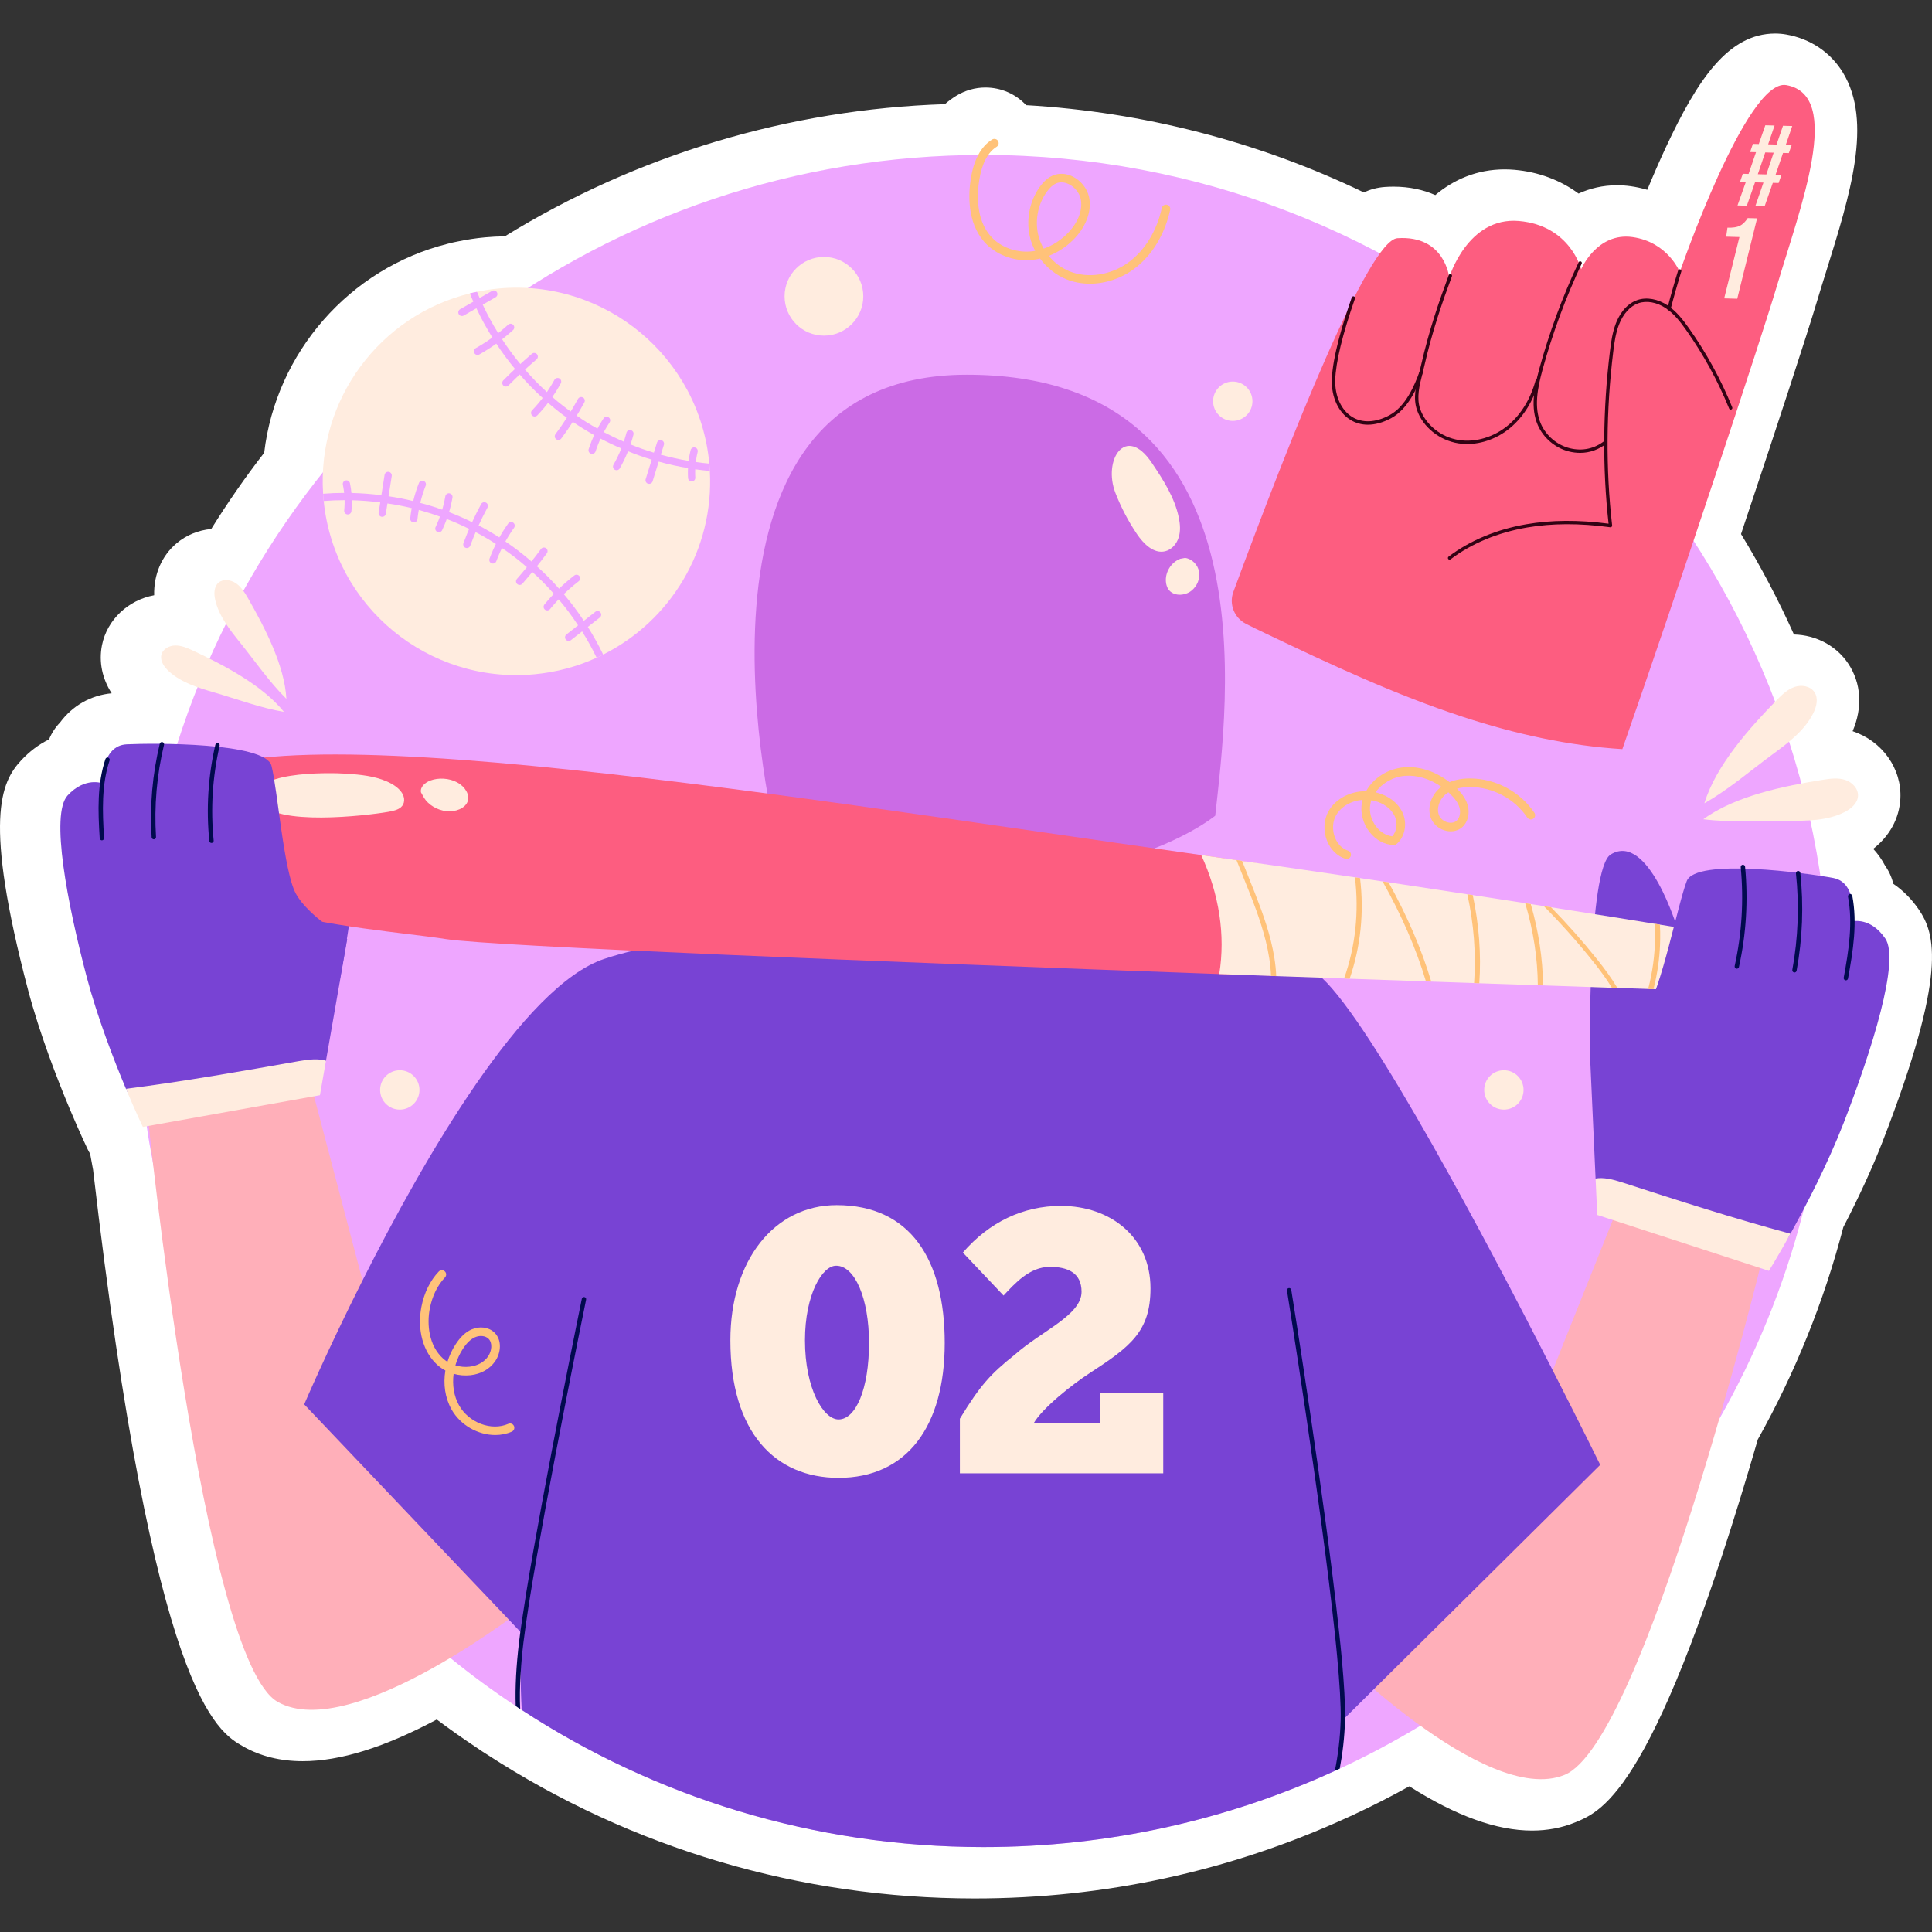 <?xml version="1.0" encoding="UTF-8"?>
<!-- Generator: Adobe Illustrator 25.2.1, SVG Export Plug-In . SVG Version: 6.00 Build 0)  -->
<svg xmlns="http://www.w3.org/2000/svg" xmlns:xlink="http://www.w3.org/1999/xlink" version="1.1" id="Capa_1" x="0px" y="0px" viewBox="0 0 512 512" style="enable-background:new 0 0 512 512;" xml:space="preserve" width="512" height="512">
<rect x="0" y="0" width="512" height="512" fill="#333333" stroke="none"/>
<g>
	<path style="fill:#FFFFFF;" d="M258.273,503.113c-46.142,0-90.847-13.219-129.328-38.234c-0.377-0.218-0.745-0.453-1.106-0.704   c-0.392-0.249-0.853-0.555-1.347-0.915c-3.608-2.388-7.2-4.92-10.741-7.571c-13.948,7.423-25.631,11.046-35.538,11.046   c-5.888,0-11.174-1.303-15.71-3.874c-7.089-4.019-23.681-13.432-39.832-152.83c-0.281-1.454-0.541-2.869-0.782-4.258   c-0.239-0.39-0.459-0.794-0.66-1.213c-0.084-0.175-2.096-4.359-4.773-10.748c-3.315-7.906-7.921-19.782-11.012-31.429   c-11.898-45.156-7.211-55.077-1.881-60.831c2.21-2.39,4.725-4.276,7.429-5.604c0.689-1.69,1.682-3.193,2.903-4.459   c3.315-4.482,8.133-7.236,13.7-7.763c-2.515-3.896-3.446-8.335-2.573-12.737c1.343-6.758,6.945-11.973,13.833-13.246   c-0.128-5.443,1.95-10.392,5.906-13.741c2.571-2.179,5.8-3.507,9.217-3.817c4.299-6.921,8.993-13.675,14.037-20.194   c3.116-26.504,22.578-48.905,48.712-55.411c0.88-0.237,1.762-0.433,2.673-0.604c2.331-0.493,4.74-0.856,7.162-1.078   c1.726-0.159,3.479-0.248,5.219-0.268c35.143-21.633,75.252-33.674,116.627-35.029c0.922-0.803,1.903-1.531,2.947-2.181   c2.378-1.468,5.059-2.229,7.796-2.229c4.16,0,8.025,1.71,10.784,4.677c31.026,1.794,61.592,9.684,89.498,23.118   c1.664-0.772,3.526-1.301,5.602-1.443c0.784-0.053,1.542-0.079,2.276-0.079c4.179,0,7.872,0.821,11.065,2.229   c4.84-4.073,10.976-6.808,18.38-6.808c0.836,0,1.691,0.036,2.566,0.111c6.405,0.552,12.233,2.761,17.015,6.3   c2.972-1.357,6.376-2.204,10.216-2.204c1.168,0,2.358,0.082,3.539,0.244c1.52,0.213,3.009,0.537,4.456,0.966   c1.478-3.585,3.134-7.419,4.898-11.203c8.454-18.134,16.623-30.212,29.002-30.212c0.969,0,1.941,0.084,2.892,0.249   c6.416,1.116,11.759,4.694,15.041,10.072c7.971,13.065,1.943,32.364-4.441,52.797c-0.833,2.667-1.647,5.27-2.385,7.746   c-2.438,8.21-10.733,33.612-20.162,61.776c5.237,8.575,9.924,17.477,14.024,26.619c5.897,0.139,11.255,3.006,14.4,7.73   c3.446,5.181,3.838,11.629,1.148,17.9c7.881,2.618,13.082,9.96,12.656,17.887c-0.281,5.239-2.85,9.907-7.196,13.294   c1.212,1.294,2.265,2.777,3.129,4.424c1.019,1.439,1.775,3.076,2.198,4.841c2.54,1.723,4.822,4.002,6.719,6.769   c4.423,6.433,7.701,17.041-9.591,61.621c-2.684,6.887-6.172,14.479-10.378,22.608c-5.077,19.535-12.694,38.448-22.651,56.232   c-26.923,92.687-40.885,98.416-48.406,101.503c-3.506,1.438-7.346,2.169-11.417,2.169c-0.002,0-0.002,0-0.002,0   c-9.409-0.001-20.109-3.851-32.537-11.733c-4.928,2.732-9.906,5.268-14.87,7.574c-0.268,0.131-0.539,0.256-0.807,0.372   c-0.319,0.152-0.629,0.293-0.951,0.43C325.84,495.931,292.672,503.113,258.273,503.113z"/>
	<g>
		<path style="fill:#EEA6FF;" d="M484.869,265.268c0,19.448-2.474,38.328-7.126,56.324c-4.992,19.289-12.504,37.557-22.126,54.486    c0,0-0.023,0-0.023,0.023c-18.994,33.381-46.339,61.407-79.176,81.241c-6.899,4.153-14.024,7.965-21.377,11.369    c-0.159,0.091-0.34,0.159-0.499,0.227c-0.272,0.136-0.522,0.25-0.794,0.363c-28.366,12.98-59.887,20.197-93.109,20.197    c-45.159,0-87.186-13.343-122.36-36.331c-0.159-0.068-0.295-0.159-0.431-0.272c-0.408-0.25-0.794-0.499-1.18-0.794    c-5.991-3.949-11.778-8.215-17.337-12.731c-40.076-32.587-68.669-78.699-78.835-131.415c0-0.023,0-0.023,0-0.045    c-0.613-3.132-1.157-6.263-1.611-9.44c-0.522-3.472-0.953-6.967-1.316-10.484c-0.749-7.466-1.135-15.045-1.135-22.716    c0-14.66,1.407-29.002,4.107-42.89c0.204-1.112,0.431-2.201,0.681-3.313c-0.023-0.023,0-0.023,0-0.023    c1.543-7.421,3.449-14.705,5.719-21.831c28.82-90.545,113.578-156.15,213.7-156.15c114.009,0,208.162,85.099,222.368,195.227    C484.233,245.775,484.869,255.442,484.869,265.268z"/>
		<g>
			<g>
				<path style="fill:#7843D4;" d="M89.639,261.757c0,0,10.745-53.102,1.321-54.447c-11.6-1.656-20.032,17.293-20.032,17.293      l-0.404,27.555L89.639,261.757z"/>
			</g>
			<g>
				<g>
					<path style="fill:#FFAFB9;" d="M97.22,343.711l-14.831-56.356l-43.305,7.712c0,0,14.637,144.691,34.499,155.947       s67.195-26.307,67.195-26.307L97.22,343.711z"/>
				</g>
			</g>
			<g>
				<path style="fill:#FFAFB9;" d="M406.492,375.645l21.729-54.358l38.679,12.801c0,0-31.139,127.604-52.258,136.272      c-21.12,8.668-63.353-34.549-63.353-34.549L406.492,375.645z"/>
			</g>
			<g>
				<circle style="fill:#FFAFB9;" cx="256.796" cy="177.61" r="49.83"/>
			</g>
			<g>
				<path style="fill:#FFAFB9;" d="M232.474,205.492v45.085h53.983v-46.864C286.456,203.712,232.474,204.305,232.474,205.492z"/>
			</g>
			<g>
				<g>
					<path style="fill:#CB6BE5;" d="M205.779,222.102c0,0-31.045-122.796,50.424-122.796s69.011,87.599,65.847,116.864       C322.049,216.17,283.293,248.203,205.779,222.102z"/>
				</g>
				<g>
					<g>
						<path style="fill:#FFECDF;" d="M295.614,130.67c1.483,3.8,3.385,7.437,5.662,10.822c1.749,2.6,4.464,5.337,7.509,4.596        c1.734-0.422,3.042-1.96,3.575-3.663c0.532-1.703,0.391-3.547,0.028-5.293c-1.104-5.312-4.141-9.992-7.168-14.495        C298.294,112.337,292.199,121.914,295.614,130.67z"/>
					</g>
					<g>
						<path style="fill:#FFECDF;" d="M312.775,148.085c-2.406,0.922-4.036,3.552-3.792,6.117c0.066,0.696,0.262,1.391,0.656,1.969        c1.296,1.899,4.339,1.803,6.126,0.356c1.456-1.18,2.309-3.13,2.002-4.979c-0.307-1.849-1.856-3.474-3.717-3.698        L312.775,148.085z"/>
					</g>
				</g>
			</g>
			<g>
				<path style="fill:#FFFFFF;" d="M222.982,249.39c0,0,19.576-4.746,37.373-4.746c17.796,0,33.22,5.932,33.22,5.932      S224.169,248.203,222.982,249.39z"/>
			</g>
			<g>
				<g>
					<path style="fill:#7843D4;" d="M424.074,388.196l-59.955,59.433l-7.67,7.602l-0.59,0.59c0,0,0,5.673-1.316,13.117       c-0.272,0.136-0.522,0.25-0.794,0.363c-28.366,12.98-59.887,20.197-93.109,20.197c-45.159,0-87.186-13.343-122.36-36.331       c-0.204-3.381-0.295-6.717-0.295-9.667c-0.068-6.241,0.159-10.802,0.159-10.802l-0.25-0.25l-3.086-3.268l-54.191-57.005       c0,0,6.082-14.228,15.454-32.837c16.316-32.383,42.572-78.041,64.039-85.212c2.451-0.817,5.038-1.543,7.761-2.201       c0.023,0,0.023,0,0.023,0c20.083-4.879,46.203-5.537,64.584-5.242c1.384,0.023,2.723,0.045,3.994,0.068       c0.023,0,0.023,0,0.045,0c11.097,0.272,18.495,0.862,18.495,0.862s14.092,0.318,31.452,1.293       c0.84,0.045,1.679,0.091,2.519,0.159c11.415,0.681,23.964,1.634,34.72,2.95c4.629,0.567,8.918,1.203,12.663,1.929       c0.477,0.091,0.93,0.182,1.384,0.272h0.023c4.198,0.862,7.557,1.815,9.781,2.882c0.794,0.386,1.702,1.067,2.723,1.997       c0,0,0,0,0.023,0.023c13.366,12.368,43.888,70.099,61.18,104.024C419.036,377.939,424.074,388.196,424.074,388.196z"/>
				</g>
				<g>
					<g>
						<g>
							<path style="fill:#010A4E;" d="M140.14,425.208c-0.567,3.767-1.067,7.148-1.407,9.94c-0.363,2.973-0.613,5.764-0.749,8.351         c-0.227,3.427-0.272,6.536-0.136,9.395c-0.408-0.25-0.794-0.499-1.18-0.794c-0.159-4.902,0.113-10.53,0.908-17.11         c0.091-0.794,0.204-1.634,0.318-2.542c0.272-1.884,0.567-3.994,0.93-6.241c0.182-1.271,0.386-2.61,0.613-3.994         c4.72-29.047,14.637-77.451,14.75-78.018c0.068-0.318,0.363-0.522,0.703-0.454c0.295,0.068,0.499,0.363,0.431,0.681         c-0.113,0.567-10.371,50.651-14.977,79.493c-0.045,0.431-0.113,0.862-0.182,1.293H140.14z"/>
						</g>
						<g>
							<path style="fill:#010A4E;" d="M356.449,455.231c0.023,0.204,0,0.408,0,0.613c-0.136,4.652-0.658,8.964-1.407,12.867         c-0.159,0.091-0.34,0.159-0.499,0.227c-0.272,0.136-0.522,0.25-0.794,0.363c0.817-4.062,1.407-8.578,1.543-13.48         c0.091-3.812-0.272-9.781-0.953-17.02c-0.159-1.815-0.363-3.722-0.567-5.696c-3.654-34.72-12.595-90.363-12.708-91.09         c-0.068-0.318,0.159-0.613,0.477-0.658c0.318-0.045,0.613,0.159,0.658,0.477c0.136,0.703,8.896,55.28,12.617,90.136         c0.318,2.814,0.59,5.514,0.817,8.033C356.2,446.358,356.517,451.623,356.449,455.231z"/>
						</g>
					</g>
					<g>
						<path style="fill:#FFECDF;" d="M221.721,319.368c-16.566,0-28.162,14.682-28.162,35.832c0,24.554,11.982,36.445,28.661,36.445        c18.064,0,28.139-13.57,28.139-35.741C250.36,333.847,241.282,319.368,221.721,319.368z M222.22,376.169        c-3.994,0-8.896-8.079-8.896-20.968c0-12.163,4.607-19.856,8.306-19.766c4.879,0,8.669,8.601,8.669,20.469        C230.299,368.09,226.804,376.169,222.22,376.169z"/>
						<path style="fill:#FFECDF;" d="M291.502,369.18v7.988h-17.564c2.292-3.994,10.189-10.28,14.977-13.366        c10.575-6.899,15.976-10.893,15.976-22.375c0-13.48-10.484-21.853-23.76-21.853c-9.985,0-18.971,4.289-25.961,12.368        l10.779,11.392c2.995-3.2,6.899-7.602,12.277-7.602c4.607,0,8.396,1.498,8.396,6.604c0,6.195-10.598,10.371-17.678,16.657        c-6.399,5.106-9.077,7.988-14.569,16.974v14.478h53.896V369.18H291.502z"/>
					</g>
				</g>
			</g>
			<g>
				<path style="fill:#7843D4;" d="M421.315,280.633c0,0-0.539-50.451,5.537-54.181c9.986-6.13,17.698,19.675,17.698,19.675      l-3.065,27.387L421.315,280.633z"/>
			</g>
			<g>
				<g>
					<g>
						<path style="fill:#FD5D80;" d="M472.478,236.358c1.663,1.599,2.508,3.544,3.218,5.459c3.2,8.713,5.304,19.021,1.566,27.197        c-2.008,4.395-8.037,7.932-14.181,3.468l-13.68-9.96c0,0-0.465-5.282-2.61-5.36c-13.193-0.437-65.271,3.088-123.681,0.969        c-88.361-3.219-192.715-7.332-204.893-9.254c-21.527-3.381-83.477-5.952-72.558-37.855        c8.759-25.593,154.813-1.06,272.671,15.575c63.701,8.995,116.434,23.318,127.631,25.17c1.455,0.241,2.211-5.365,2.211-5.365        c4.136-3.982,8.023-9.268,14.169-11.678C465.743,233.39,469.6,233.577,472.478,236.358z"/>
					</g>
				</g>
				<g>
					<g>
						<g>
							<path style="fill:#FFECDF;" d="M445.977,246.037c0.928,5.518,0.975,11.029,0.15,16.365c-1.893-0.064-4.575-0.157-7.936-0.275         c-0.456,0.004-0.935-0.019-1.414-0.042c-2.43-0.079-5.145-0.158-8.162-0.283c-0.483-0.002-0.962-0.025-1.445-0.027         c-5.307-0.194-11.436-0.403-18.243-0.636c-0.452-0.017-0.908-0.013-1.387-0.035c-4.855-0.177-10.054-0.347-15.506-0.531         c-0.452-0.017-0.93-0.039-1.382-0.056c-3.672-0.124-7.457-0.252-11.355-0.385c-0.479-0.022-0.93-0.039-1.409-0.061         c-6.467-0.221-13.247-0.449-20.221-0.698c-0.479-0.023-0.957-0.045-1.463-0.074c-5.849-0.189-11.861-0.413-17.99-0.622         c-0.452-0.017-0.904-0.033-1.382-0.056c-4.517-0.165-9.092-0.322-13.721-0.491c1.677-10.287-0.011-21.179-4.78-31.534         c3.144,0.45,6.26,0.894,9.35,1.332c0.497,0.069,0.994,0.138,1.486,0.227c10.371,1.476,20.376,2.933,29.906,4.348         c0.443,0.057,0.908,0.14,1.351,0.197c2.01,0.302,4.02,0.604,5.976,0.894c0.524,0.075,1.048,0.15,1.572,0.225         c7.322,1.11,14.314,2.168,20.891,3.175c0.47,0.063,0.962,0.152,1.432,0.215c4.869,0.752,9.517,1.475,13.894,2.138         c0.492,0.089,0.989,0.158,1.482,0.247c1.183,0.18,2.34,0.355,3.465,0.543c0.659,0.105,1.292,0.204,1.897,0.298         c11.685,1.833,21.053,3.339,27.481,4.376c0.465,0.083,0.93,0.166,1.373,0.223         C442.517,245.474,444.577,245.808,445.977,246.037z"/>
						</g>
					</g>
					<g>
						<g>
							<path style="fill:#FFC279;" d="M329.166,228.156c0.547,1.371,1.094,2.742,1.641,4.112c1.153,2.86,2.337,5.833,3.413,8.782         c1.822,5.083,3.739,11.267,3.994,17.628c-0.452-0.017-0.904-0.033-1.382-0.056c-0.246-6.275-2.122-12.386-3.926-17.423         c-1.053-2.923-2.269-5.881-3.418-8.762c-0.606-1.49-1.207-2.999-1.808-4.509         C328.177,227.998,328.674,228.067,329.166,228.156z"/>
						</g>
					</g>
					<g>
						<g>
							<path style="fill:#FFC279;" d="M357.667,259.374c-0.479-0.023-0.957-0.045-1.463-0.074         c3.015-8.507,3.978-17.641,2.869-26.796c0.443,0.057,0.908,0.14,1.351,0.197         C361.541,241.815,360.591,250.889,357.667,259.374z"/>
						</g>
					</g>
					<g>
						<g>
							<path style="fill:#FFC279;" d="M367.971,233.819c4.894,8.775,8.795,17.793,11.327,26.315         c-0.479-0.022-0.93-0.039-1.409-0.061c-2.55-8.568-6.496-17.638-11.489-26.478         C366.923,233.669,367.447,233.744,367.971,233.819z"/>
						</g>
					</g>
					<g>
						<g>
							<path style="fill:#FFC279;" d="M390.293,237.209c1.664,7.82,2.268,15.676,1.741,23.365c-0.452-0.017-0.93-0.039-1.382-0.056         c0.535-7.729-0.054-15.646-1.791-23.524C389.331,237.057,389.823,237.146,390.293,237.209z"/>
						</g>
					</g>
					<g>
						<g>
							<path style="fill:#FFC279;" d="M404.187,239.346c0.492,0.089,0.989,0.158,1.482,0.247c2.066,7.169,3.18,14.399,3.258,21.547         c-0.452-0.017-0.908-0.013-1.387-0.035C407.475,253.897,406.353,246.58,404.187,239.346z"/>
						</g>
					</g>
					<g>
						<g>
							<path style="fill:#FFC279;" d="M409.133,240.136c0.659,0.105,1.292,0.204,1.897,0.298c4.355,4.445,8.444,9.062,12.222,13.801         c1.911,2.395,3.791,4.932,5.363,7.569c-0.483-0.002-0.962-0.025-1.445-0.027c-1.496-2.472-3.299-4.843-5.074-7.081         C418.093,249.695,413.773,244.835,409.133,240.136z"/>
						</g>
					</g>
					<g>
						<g>
							<path style="fill:#FFC279;" d="M439.884,245.033c0.1,1.334,0.105,2.583,0.087,3.679c-0.035,3.969-0.513,7.882-1.374,11.73         c-0.126,0.564-0.253,1.128-0.406,1.686c-0.456,0.004-0.935-0.019-1.414-0.042c1.155-4.396,1.772-8.933,1.829-13.51         c0.022-1.116-0.005-2.392-0.096-3.766C438.976,244.893,439.441,244.976,439.884,245.033z"/>
						</g>
					</g>
				</g>
				<g>
					<g>
						<g>
							<path style="fill:#FFECDF;" d="M102.836,215.157c1.251-0.219,2.548-0.494,3.383-1.199c1.13-0.954,1.126-2.545,0.297-3.84         c-0.829-1.293-2.356-2.31-3.999-3.028c-3.286-1.437-7.019-1.8-10.616-2.053c-4.74-0.332-27.532-0.693-22.715,7.586         C72.873,218.963,97.012,216.175,102.836,215.157z"/>
						</g>
					</g>
					<g>
						<g>
							<path style="fill:#FFECDF;" d="M112.38,211.433c1.103,1.808,3.454,3.28,5.95,3.541c2.496,0.261,4.97-0.809,5.601-2.582         c0.624-1.754-0.648-3.917-2.789-5.059c-2.141-1.143-4.951-1.277-7.05-0.495c-1.538,0.573-2.779,1.755-2.531,3.14         L112.38,211.433z"/>
						</g>
					</g>
				</g>
			</g>
			<g>
				<g>
					<path style="fill:#7843D4;" d="M488.552,297.69c-4.205,10.786-9.875,21.716-14.057,29.261       c-3.322,5.997-7.782,4.714-7.782,4.714l-35.902-11.621l-7.966-7.722l-1.534-33.977c0,0,11.083-4.933,15.033-10.713       c3.95-5.756,8.295-27.979,10.665-34.146c2.393-6.191,32.04-2.08,38.778-0.822c6.715,1.233,5.135,11.511,5.135,11.511       s4.74-1.233,8.69,4.522C503.585,254.475,496.057,278.344,488.552,297.69z"/>
				</g>
				<g>
					<path style="fill:#FFECDF;" d="M474.496,326.951c-3.322,5.997-5.716,9.842-5.716,9.842l-45.493-14.824l-0.442-9.649       c2.091-0.363,4.484,0.193,7.156,1.064C444.779,318.173,459.509,322.912,474.496,326.951z"/>
				</g>
				<g>
					<path style="fill:#010A4E;" d="M460.277,256.72c-0.042,0-0.086-0.005-0.131-0.015c-0.312-0.075-0.507-0.399-0.434-0.724       c1.893-8.583,2.431-17.382,1.598-26.154c-0.031-0.333,0.202-0.628,0.521-0.662c0.361-0.009,0.603,0.212,0.636,0.542       c0.844,8.903,0.299,17.833-1.624,26.544C460.782,256.53,460.543,256.72,460.277,256.72z"/>
				</g>
				<g>
					<path style="fill:#010A4E;" d="M475.557,257.719c-0.036,0-0.071-0.003-0.109-0.01c-0.315-0.062-0.523-0.379-0.461-0.707       c1.54-8.422,1.866-17.011,0.964-25.525c-0.033-0.331,0.195-0.63,0.514-0.666c0.337-0.031,0.607,0.204,0.643,0.535       c0.911,8.633,0.583,17.342-0.982,25.883C476.076,257.518,475.832,257.719,475.557,257.719z"/>
				</g>
				<g>
					<path style="fill:#010A4E;" d="M489.177,259.798c-0.035,0-0.073-0.003-0.108-0.01c-0.317-0.063-0.523-0.379-0.461-0.708       c1.348-7.316,2.449-14.461,1.137-21.423c-0.062-0.328,0.144-0.646,0.459-0.709c0.323-0.077,0.62,0.15,0.68,0.476       c1.352,7.175,0.235,14.446-1.137,21.885C489.694,259.597,489.452,259.798,489.177,259.798z"/>
				</g>
			</g>
			<g>
				<g>
					<path style="fill:#7843D4;" d="M22.97,258.89c2.869,10.809,7.172,21.941,10.409,29.658c2.571,6.134,9.983,6.568,9.983,6.568       l36.404-6.191l6.621-7.826l5.627-32.192c0,0-10.399-6.096-13.619-12.102c-3.223-5.983-4.848-27.712-6.454-33.888       c-1.626-6.202-31.535-6.012-38.371-5.661c-6.811,0.331-6.485,10.326-6.485,10.326s-4.553-1.772-9.167,3.217       C13.278,215.809,17.862,239.506,22.97,258.89z"/>
				</g>
				<g>
					<path style="fill:#FFECDF;" d="M33.379,288.548c2.571,6.134,4.481,10.1,4.481,10.1l46.923-8.408l1.604-9.141       c-2.031-0.609-4.472-0.379-7.228,0.114C63.921,283.919,48.734,286.584,33.379,288.548z"/>
				</g>
				<g>
					<path style="fill:#010A4E;" d="M56.045,223.4c-0.295,0-0.547-0.224-0.578-0.523c-0.853-8.548-0.315-17.129,1.598-25.505       c0.073-0.311,0.392-0.502,0.696-0.436c0.315,0.071,0.51,0.383,0.439,0.696c-1.888,8.253-2.418,16.708-1.576,25.131       c0.031,0.319-0.202,0.604-0.521,0.636C56.083,223.399,56.063,223.4,56.045,223.4z"/>
				</g>
				<g>
					<path style="fill:#010A4E;" d="M40.765,222.431c-0.306,0-0.561-0.237-0.581-0.544c-0.519-8.331,0.206-16.674,2.156-24.795       c0.075-0.312,0.392-0.505,0.7-0.43c0.312,0.076,0.505,0.389,0.43,0.7c-1.924,8.009-2.637,16.236-2.125,24.451       c0.02,0.32-0.224,0.596-0.545,0.616C40.79,222.431,40.776,222.431,40.765,222.431z"/>
				</g>
				<g>
					<path style="fill:#010A4E;" d="M27.001,222.699c-0.304,0-0.561-0.236-0.581-0.544c-0.461-7.258-0.691-14.325,1.518-21.002       c0.102-0.305,0.428-0.47,0.733-0.369c0.306,0.101,0.47,0.43,0.37,0.735c-2.145,6.479-1.915,13.424-1.461,20.563       c0.02,0.32-0.224,0.596-0.543,0.616C27.025,222.699,27.012,222.699,27.001,222.699z"/>
				</g>
			</g>
		</g>
		<g>
			<g>
				<path style="fill:#FFECDF;" d="M132.17,76.455c28.223-2.589,53.2,18.19,55.808,46.412l0.002,0.019      c0.06,0.651,0.098,1.285,0.137,1.919c1.146,20.917-10.477,39.759-28.268,48.657c-0.571,0.304-1.144,0.588-1.74,0.836      c-5.098,2.342-10.66,3.857-16.561,4.398c-28.07,2.575-52.946-17.943-55.765-45.933c-0.035-0.171-0.049-0.324-0.065-0.497      c-0.044-0.479-0.088-0.958-0.092-1.421c-1.62-25.028,15.086-47.235,38.894-53.09c0.622-0.173,1.247-0.307,1.893-0.425      C128.291,76.927,130.216,76.635,132.17,76.455z"/>
			</g>
			<g>
				<g>
					<path style="fill:#EEA6FF;" d="M85.628,130.846c1.841-0.15,3.709-0.224,5.564-0.221c0.657-0.002,1.313-0.005,1.953,0.014       c2.653,0.066,5.278,0.25,7.92,0.607c0.643,0.057,1.27,0.154,1.918,0.268c2.193,0.32,4.376,0.738,6.532,1.275       c0.631,0.135,1.244,0.292,1.861,0.486c1.958,0.497,3.887,1.092,5.806,1.786c0.617,0.195,1.218,0.429,1.817,0.645       c2.084,0.814,4.135,1.688,6.12,2.685c0.586,0.275,1.154,0.57,1.72,0.847c0.812,0.428,1.605,0.858,2.381,1.308       c1.06,0.598,2.083,1.22,3.109,1.879c0.533,0.338,1.068,0.694,1.605,1.07c2.409,1.615,4.717,3.393,6.901,5.299       c0.502,0.418,0.985,0.837,1.45,1.277c2.083,1.857,4.043,3.841,5.877,5.934c0.43,0.482,0.842,0.966,1.254,1.45       c1.906,2.24,3.688,4.608,5.305,7.068c0.357,0.527,0.715,1.055,1.055,1.603c1.493,2.375,2.857,4.819,4.073,7.336       c-0.571,0.304-1.144,0.588-1.74,0.836c-1.146-2.387-2.442-4.722-3.847-6.97c-0.34-0.548-0.698-1.076-1.075-1.602l-0.002-0.019       c-1.552-2.389-3.27-4.685-5.132-6.871c-0.394-0.505-0.806-0.989-1.254-1.45c-1.771-2.04-3.689-3.989-5.731-5.812       c-0.446-0.442-0.929-0.861-1.45-1.277c-2.061-1.82-4.285-3.529-6.591-5.076c-0.518-0.378-1.053-0.734-1.605-1.07       c-1.028-0.679-2.091-1.315-3.172-1.931c-0.715-0.418-1.446-0.814-2.196-1.19c-0.57-0.315-1.138-0.61-1.722-0.866       c-1.945-0.981-3.917-1.843-5.941-2.624l-0.019,0.002c-0.601-0.235-1.201-0.45-1.798-0.647       c-1.838-0.662-3.708-1.244-5.592-1.767c-0.613-0.156-1.246-0.311-1.859-0.467c-2.134-0.519-4.279-0.941-6.452-1.244       c-0.629-0.116-1.275-0.212-1.899-0.27c-2.503-0.331-5.014-0.526-7.531-0.584c-0.639-0.019-1.277-0.018-1.914-0.018       c-1.855-0.004-3.703,0.069-5.545,0.219c-0.035-0.171-0.049-0.324-0.065-0.497C85.676,131.788,85.632,131.309,85.628,130.846z"/>
				</g>
				<g>
					<path style="fill:#EEA6FF;" d="M159.324,162.798c0.029,0.314-0.097,0.636-0.365,0.845l-7.667,6.008       c-0.418,0.329-1.023,0.254-1.35-0.163c-0.326-0.417-0.256-1.024,0.164-1.351l7.667-6.008c0.418-0.329,1.023-0.254,1.35,0.163       C159.241,162.443,159.307,162.618,159.324,162.798z"/>
				</g>
				<g>
					<path style="fill:#EEA6FF;" d="M153.743,153.179c0.029,0.316-0.1,0.641-0.371,0.849c-2.802,2.159-5.361,4.647-7.605,7.392       c-0.336,0.412-0.942,0.471-1.354,0.136c-0.411-0.336-0.472-0.942-0.135-1.354c2.337-2.86,5.001-5.45,7.921-7.697       c0.421-0.325,1.025-0.247,1.349,0.174C153.663,152.83,153.727,153.003,153.743,153.179z"/>
				</g>
				<g>
					<path style="fill:#EEA6FF;" d="M145.106,145.969c0.021,0.226-0.038,0.462-0.184,0.659c-2.035,2.759-4.216,5.468-6.483,8.056       c-0.35,0.4-0.958,0.441-1.357,0.091c-0.399-0.348-0.442-0.959-0.089-1.358c2.232-2.546,4.378-5.215,6.381-7.929       c0.315-0.429,0.917-0.518,1.345-0.205C144.949,145.453,145.082,145.705,145.106,145.969z"/>
				</g>
				<g>
					<path style="fill:#EEA6FF;" d="M136.415,139.209c0.02,0.223-0.036,0.452-0.176,0.648c-1.953,2.73-3.538,5.71-4.708,8.859       c-0.186,0.496-0.739,0.751-1.237,0.566c-0.501-0.186-0.75-0.743-0.566-1.239c1.23-3.306,2.894-6.438,4.946-9.307       c0.31-0.432,0.91-0.531,1.342-0.221C136.254,138.684,136.391,138.942,136.415,139.209z"/>
				</g>
				<g>
					<path style="fill:#EEA6FF;" d="M129.302,133.962c0.017,0.183-0.017,0.373-0.112,0.546c-1.756,3.246-3.292,6.644-4.566,10.097       c-0.184,0.498-0.737,0.755-1.235,0.57c-0.5-0.184-0.754-0.738-0.57-1.235c1.304-3.541,2.878-7.021,4.678-10.348       c0.253-0.467,0.837-0.641,1.304-0.388C129.096,133.362,129.274,133.653,129.302,133.962z"/>
				</g>
				<g>
					<path style="fill:#EEA6FF;" d="M119.924,131.595c0.007,0.082,0.005,0.167-0.01,0.252c-0.519,2.991-1.441,5.899-2.739,8.64       c-0.228,0.481-0.801,0.687-1.281,0.459c-0.482-0.229-0.684-0.807-0.458-1.281c1.225-2.588,2.093-5.328,2.583-8.147       c0.091-0.523,0.59-0.875,1.113-0.783C119.567,130.811,119.885,131.173,119.924,131.595z"/>
				</g>
				<g>
					<path style="fill:#EEA6FF;" d="M112.878,128.253c0.013,0.146-0.006,0.295-0.062,0.44c-1.122,2.85-1.857,5.84-2.186,8.888       c-0.057,0.528-0.532,0.911-1.06,0.854c-0.53-0.057-0.909-0.539-0.854-1.06c0.347-3.219,1.125-6.377,2.308-9.386       c0.195-0.495,0.753-0.737,1.247-0.543C112.622,127.584,112.846,127.903,112.878,128.253z"/>
				</g>
				<g>
					<path style="fill:#EEA6FF;" d="M103.827,125.909c0.007,0.077,0.005,0.156-0.007,0.236l-1.574,10.005       c-0.083,0.526-0.575,0.885-1.1,0.801c-0.524-0.08-0.881-0.568-0.801-1.098l1.574-10.005c0.083-0.527,0.574-0.885,1.1-0.801       C103.462,125.116,103.787,125.481,103.827,125.909z"/>
				</g>
				<g>
					<path style="fill:#EEA6FF;" d="M93.152,130.779c0.143,1.557,0.137,3.127-0.019,4.691c-0.052,0.529-0.524,0.914-1.052,0.863       c-0.531-0.052-0.92-0.533-0.862-1.053c0.227-2.285,0.109-4.586-0.356-6.832c-0.108-0.515,0.229-1.027,0.749-1.137       c0.52-0.106,1.029,0.228,1.136,0.749C92.934,128.96,93.068,129.868,93.152,130.779z"/>
				</g>
			</g>
			<g>
				<g>
					<path style="fill:#EEA6FF;" d="M126.416,77.331c0.225,0.559,0.47,1.116,0.693,1.656c0.267,0.594,0.532,1.168,0.816,1.741       c1.204,2.594,2.576,5.116,4.093,7.547c0.321,0.55,0.68,1.097,1.038,1.624c1.484,2.279,3.097,4.488,4.834,6.571       c0.394,0.505,0.806,0.989,1.236,1.471c1.815,2.094,3.738,4.101,5.802,5.96c0.446,0.442,0.931,0.881,1.433,1.298       c0.926,0.823,1.886,1.605,2.864,2.365c0.666,0.519,1.33,1.018,2.011,1.497c0.52,0.397,1.056,0.772,1.588,1.091       c1.797,1.265,3.641,2.41,5.534,3.453c0.553,0.336,1.102,0.633,1.67,0.929c1.725,0.904,3.484,1.748,5.274,2.511       c0.584,0.256,1.187,0.509,1.788,0.744c2.027,0.819,4.104,1.556,6.189,2.176c0.617,0.195,1.232,0.37,1.847,0.546l0.019-0.002       c2.418,0.667,4.884,1.214,7.358,1.644c0.627,0.097,1.275,0.211,1.901,0.29c1.195,0.18,2.387,0.322,3.575,0.425l0.002,0.019       c0.06,0.651,0.098,1.285,0.137,1.919c-1.286-0.114-2.573-0.247-3.866-0.438c-0.627-0.097-1.274-0.192-1.903-0.309       c-2.629-0.435-5.232-1.008-7.79-1.72c-0.632-0.155-1.249-0.349-1.864-0.525c-2.127-0.655-4.224-1.39-6.271-2.226       c-0.599-0.216-1.183-0.471-1.769-0.746c-1.868-0.775-3.687-1.652-5.474-2.589c-0.568-0.296-1.136-0.591-1.689-0.927       c-1.953-1.077-3.858-2.255-5.696-3.535c-0.533-0.337-1.049-0.696-1.569-1.093c-0.743-0.511-1.47-1.063-2.177-1.617       c-0.959-0.762-1.898-1.526-2.822-2.33c-0.502-0.418-0.987-0.856-1.433-1.298c-2.169-1.946-4.175-4.023-6.057-6.207       c-0.431-0.482-0.861-0.964-1.256-1.469c-1.78-2.136-3.435-4.38-4.963-6.713c-0.358-0.527-0.698-1.076-1.038-1.624       c-1.561-2.485-2.978-5.079-4.227-7.747c-0.286-0.592-0.551-1.167-0.818-1.761c-0.318-0.724-0.635-1.449-0.915-2.177       C125.144,77.583,125.769,77.448,126.416,77.331z"/>
				</g>
				<g>
					<path style="fill:#EEA6FF;" d="M131.821,77.852c0.033,0.363-0.143,0.73-0.479,0.923l-8.451,4.845       c-0.461,0.263-1.049,0.104-1.313-0.357c-0.261-0.455-0.106-1.049,0.356-1.314l8.451-4.845c0.461-0.263,1.049-0.104,1.313,0.357       C131.768,77.585,131.808,77.717,131.821,77.852z"/>
				</g>
				<g>
					<path style="fill:#EEA6FF;" d="M136.276,86.668c0.027,0.288-0.077,0.586-0.309,0.798c-2.719,2.489-5.729,4.667-8.945,6.475       c-0.463,0.261-1.05,0.096-1.31-0.366c-0.258-0.461-0.097-1.048,0.368-1.309c3.088-1.736,5.978-3.83,8.589-6.22       c0.393-0.359,1.001-0.332,1.359,0.06C136.175,86.268,136.257,86.466,136.276,86.668z"/>
				</g>
				<g>
					<path style="fill:#EEA6FF;" d="M142.534,94.408c0.027,0.299-0.087,0.608-0.333,0.819c-2.567,2.192-5.075,4.524-7.455,6.931       c-0.374,0.378-0.982,0.381-1.36,0.008c-0.374-0.373-0.382-0.986-0.007-1.362c2.417-2.444,4.965-4.812,7.573-7.04       c0.404-0.344,1.012-0.297,1.356,0.106C142.442,94.027,142.517,94.215,142.534,94.408z"/>
				</g>
				<g>
					<path style="fill:#EEA6FF;" d="M148.732,101.038c0.017,0.185-0.018,0.375-0.114,0.55c-1.694,3.095-3.791,5.956-6.235,8.499       c-0.368,0.383-0.977,0.395-1.36,0.027c-0.383-0.367-0.397-0.977-0.027-1.36c2.325-2.421,4.322-5.142,5.933-8.09       c0.256-0.465,0.84-0.637,1.306-0.382C148.527,100.441,148.703,100.731,148.732,101.038z"/>
				</g>
				<g>
					<path style="fill:#EEA6FF;" d="M154.976,106.097c0.017,0.183-0.018,0.373-0.112,0.546c-1.803,3.322-3.862,6.54-6.118,9.568       c-0.317,0.427-0.921,0.515-1.346,0.197c-0.425-0.317-0.512-0.921-0.197-1.346c2.203-2.955,4.211-6.096,5.97-9.335       c0.253-0.467,0.837-0.641,1.305-0.388C154.771,105.499,154.948,105.789,154.976,106.097z"/>
				</g>
				<g>
					<path style="fill:#EEA6FF;" d="M161.714,111.315c0.02,0.212-0.03,0.431-0.156,0.62c-1.583,2.383-2.838,4.97-3.727,7.691       c-0.165,0.504-0.708,0.78-1.213,0.615c-0.506-0.163-0.783-0.709-0.615-1.213c0.943-2.885,2.273-5.63,3.952-8.157       c0.294-0.442,0.892-0.563,1.334-0.269C161.54,110.769,161.688,111.037,161.714,111.315z"/>
				</g>
				<g>
					<path style="fill:#EEA6FF;" d="M167.904,114.84c0.01,0.107,0.002,0.217-0.027,0.327c-0.804,3.13-2.027,6.145-3.633,8.956       c-0.263,0.462-0.85,0.623-1.312,0.36c-0.463-0.267-0.622-0.854-0.358-1.313c1.521-2.664,2.678-5.518,3.441-8.482       c0.132-0.516,0.657-0.824,1.171-0.692C167.589,114.101,167.868,114.448,167.904,114.84z"/>
				</g>
				<g>
					<path style="fill:#EEA6FF;" d="M175.982,117.505c0.011,0.122-0.001,0.249-0.04,0.371l-2.997,9.676       c-0.156,0.509-0.695,0.792-1.203,0.635c-0.507-0.155-0.791-0.701-0.634-1.202l2.997-9.675c0.156-0.509,0.695-0.792,1.203-0.635       C175.692,116.792,175.948,117.129,175.982,117.505z"/>
				</g>
				<g>
					<path style="fill:#EEA6FF;" d="M184.916,119.437c0.01,0.105,0.002,0.213-0.025,0.319c-0.553,2.228-0.765,4.521-0.631,6.815       c0.032,0.529-0.373,0.985-0.903,1.017c-0.52,0.031-0.968-0.359-1.015-0.873c-0.001-0.009-0.002-0.02-0.002-0.032       c-0.147-2.487,0.083-4.972,0.684-7.39c0.128-0.516,0.649-0.83,1.165-0.703C184.598,118.692,184.879,119.04,184.916,119.437z"/>
				</g>
			</g>
		</g>
		<g>
			<path style="fill:#FD5D80;" d="M470.872,75.865c-4.071,13.717-25.486,78.424-40.933,122.664     c-14.285-0.873-28.444-4.043-42.064-8.491c-18.096-5.899-35.367-13.999-52.534-22.2c-1.716-0.818-3.442-1.648-5.147-2.52     c-3.093-1.582-4.544-5.195-3.342-8.454c15.15-41.07,35.844-93.211,43.474-93.738c12.619-0.862,13.731,10.416,13.731,10.416     s4.858-16.152,18.462-14.981c13.626,1.174,16.503,12.782,16.503,12.782s4.163-9.812,13.583-8.518     c9.439,1.319,12.557,9.273,12.557,9.273s17.715-51.376,28.208-49.548C488.605,25.201,477.108,54.93,470.872,75.865z"/>
			<g>
				<path style="fill:#FFECDF;" d="M460.458,54.441l2.197-6.189l-1.532-0.043l0.735-2.156l1.532,0.043l1.971-5.767l-1.562-0.043      l0.735-2.156l1.562,0.044l1.733-4.977l2.45,0.069l-1.703,4.978l2.235,0.063l1.703-4.978l2.45,0.069l-1.703,4.978l1.562,0.044      l-0.766,2.154l-1.531-0.044l-1.971,5.767l1.562,0.044l-0.766,2.154l-1.531-0.042l-2.167,6.19l-2.45-0.069l2.135-6.191      l-2.235-0.063l-2.166,6.191L460.458,54.441z M465.838,46.165l2.266,0.063l1.94-5.767l-2.235-0.063L465.838,46.165z"/>
				<path style="fill:#FFECDF;" d="M456.927,79.068l4.043-16.25l-3.521-0.099l0.343-2.38c1.408,0.039,2.485-0.114,3.262-0.49      c0.776-0.376,1.47-1.062,2.111-2.055l2.48,0.069l-5.258,21.304L456.927,79.068z"/>
			</g>
			<path style="fill:#330214;" d="M362.498,112.554c-1.679,0-3.247-0.43-4.636-1.288c-3.16-1.955-5.043-6.017-4.914-10.602     c0.172-6.043,2.97-15.214,5.285-21.842c0.083-0.235,0.341-0.359,0.576-0.277c0.235,0.082,0.359,0.339,0.277,0.574     c-3.291,9.421-5.102,16.88-5.234,21.572c-0.121,4.264,1.599,8.02,4.485,9.806c2.703,1.671,6.2,1.516,9.855-0.439     c4.267-2.283,6.629-7.754,8.036-11.67c0.084-0.235,0.34-0.355,0.578-0.273c0.235,0.084,0.357,0.343,0.273,0.578     c-1.456,4.055-3.918,9.731-8.461,12.162C366.506,111.986,364.429,112.554,362.498,112.554z"/>
			<path style="fill:#330214;" d="M388.802,117.673c-0.772,0-1.538-0.058-2.291-0.173c-5.045-0.78-9.467-4.344-11.004-8.871     c-1.084-3.185-0.234-6.54,0.588-9.784c0.173-0.68,0.345-1.358,0.497-2.028c2.12-9.328,4.785-17.002,7.349-23.907     c0.084-0.228,0.339-0.341,0.57-0.262c0.23,0.086,0.347,0.341,0.262,0.572c-2.553,6.877-5.207,14.518-7.315,23.792     c-0.154,0.678-0.327,1.363-0.501,2.052c-0.791,3.118-1.609,6.342-0.609,9.281c1.434,4.222,5.572,7.548,10.299,8.277     c4.4,0.685,9.26-0.782,13.007-3.909c3.415-2.848,5.93-6.939,7.274-11.83c0.064-0.237,0.309-0.377,0.545-0.31     c0.236,0.064,0.376,0.308,0.31,0.545c-1.393,5.066-4.007,9.312-7.562,12.277C396.92,116.15,392.787,117.673,388.802,117.673z"/>
			<path style="fill:#330214;" d="M418.752,120.018c-0.976,0.002-1.973-0.124-2.986-0.377c-3.604-0.9-6.76-3.577-8.236-6.983     c-1.98-4.572-0.983-9.846,0.389-14.866c2.646-9.68,6.159-19.198,10.44-28.289c0.104-0.224,0.365-0.319,0.591-0.213     c0.222,0.104,0.316,0.368,0.212,0.589c-4.259,9.044-7.754,18.513-10.387,28.147c-1.33,4.862-2.301,9.957-0.431,14.276     c1.368,3.16,4.296,5.642,7.638,6.478c3.376,0.838,6.589,0.153,9.278-1.992c0.191-0.155,0.472-0.122,0.624,0.069     c0.153,0.193,0.121,0.472-0.07,0.623C423.704,119.162,421.303,120.018,418.752,120.018z"/>
			<path style="fill:#330214;" d="M384.151,148.315c-0.134,0-0.266-0.06-0.353-0.175c-0.148-0.195-0.11-0.474,0.085-0.621     c5.632-4.273,12.755-7.244,20.599-8.592c6.647-1.144,13.784-1.192,21.805-0.151c-1.651-14.857-1.529-30.225,0.363-45.694     c0.308-2.531,0.66-4.997,1.567-7.364c0.696-1.817,2.357-5.037,5.669-6.192c2.462-0.858,5.484-0.324,8.078,1.425     c2.383,1.607,4.14,3.938,5.6,5.999c4.626,6.526,8.494,13.589,11.496,20.995c0.092,0.226-0.018,0.485-0.245,0.578     c-0.225,0.089-0.484-0.018-0.577-0.246c-2.976-7.342-6.811-14.345-11.399-20.814c-1.414-1.997-3.113-4.255-5.372-5.777     c-2.363-1.593-5.089-2.09-7.289-1.323c-2.172,0.756-4.042,2.823-5.133,5.673c-0.871,2.272-1.213,4.678-1.516,7.151     c-1.907,15.595-2.008,31.09-0.298,46.051c0.016,0.137-0.033,0.273-0.131,0.368c-0.098,0.095-0.233,0.148-0.37,0.122     c-8.159-1.104-15.388-1.079-22.099,0.071c-7.704,1.325-14.694,4.239-20.213,8.423     C384.339,148.286,384.245,148.315,384.151,148.315z"/>
			<path style="fill:#330214;" d="M442.31,82.242c-0.037,0-0.074-0.004-0.111-0.013c-0.237-0.062-0.38-0.304-0.319-0.541     c0.863-3.34,1.819-6.706,2.844-10.004c0.072-0.235,0.318-0.363,0.555-0.293c0.234,0.073,0.365,0.321,0.291,0.554     c-1.019,3.286-1.972,6.637-2.831,9.964C442.688,82.109,442.507,82.242,442.31,82.242z"/>
		</g>
		<g>
			<path style="fill:#FFC279;" d="M288.831,75.183c-2.201,0-4.359-0.399-6.338-1.217c-2.717-1.124-5.11-3.054-6.868-5.441     c-0.801,0.191-1.612,0.317-2.423,0.381c-4.668,0.386-9.392-1.458-12.333-4.773c-4.614-5.206-4.238-12.72-3.603-16.738     c0.803-5.077,2.705-8.583,5.65-10.42c0.534-0.328,1.232-0.168,1.563,0.363c0.331,0.532,0.17,1.232-0.362,1.565     c-2.362,1.471-3.914,4.448-4.611,8.847c-0.572,3.621-0.935,10.369,3.06,14.877c2.478,2.795,6.473,4.326,10.456,4.02     c0.439-0.035,0.876-0.091,1.313-0.168c-0.521-0.98-0.94-2.012-1.239-3.074c-1.319-4.663-0.368-9.995,2.48-13.917     c1.04-1.436,2.141-2.398,3.362-2.941c1.674-0.74,3.592-0.647,5.402,0.264c2.125,1.07,3.756,3.118,4.256,5.343     c0.777,3.457-0.574,7.499-3.616,10.81c-1.989,2.165-4.429,3.827-7.046,4.844c1.455,1.768,3.327,3.193,5.425,4.062     c4.908,2.026,11.12,1.068,15.833-2.438c4.276-3.18,7.366-8.264,8.703-14.312c0.136-0.612,0.731-0.995,1.353-0.864     c0.612,0.135,0.998,0.74,0.863,1.352c-1.454,6.582-4.851,12.138-9.565,15.646C297.085,73.829,292.888,75.183,288.831,75.183z      M281.29,48.324c-0.5,0-0.983,0.1-1.431,0.297c-0.844,0.377-1.645,1.095-2.445,2.198c-2.449,3.375-3.267,7.96-2.134,11.969     c0.305,1.079,0.752,2.121,1.319,3.096c2.488-0.867,4.826-2.402,6.711-4.454c2.537-2.766,3.687-6.046,3.073-8.78     c-0.349-1.556-1.551-3.052-3.063-3.812C282.641,48.497,281.95,48.324,281.29,48.324z"/>
			<path style="fill:#FFC279;" d="M356.887,227.645c-0.114,0-0.229-0.018-0.344-0.053c-2.163-0.687-3.937-2.429-4.865-4.773     c-1.034-2.613-0.89-5.534,0.386-7.818c1.846-3.302,5.755-5.323,9.812-5.323c0.051,0,0.101,0,0.152,0     c1.907-3.464,5.752-5.975,10.089-6.334c4.041-0.339,8.339,1.084,12.026,3.934c1.589-0.654,3.518-1.017,5.519-0.98     c6.72,0.033,13.222,3.519,16.97,9.102c0.349,0.519,0.211,1.223-0.309,1.573c-0.521,0.35-1.224,0.213-1.575-0.31     c-3.334-4.964-9.119-8.067-15.097-8.095c-1.025,0.018-2.289,0.089-3.537,0.43c1.019,1.002,2.257,2.444,2.814,4.288     c0.661,2.187,0.102,4.556-1.392,5.895c-1.097,0.984-2.641,1.352-4.234,1.008c-1.78-0.386-3.31-1.589-3.993-3.145     c-1.185-2.695-0.202-6.176,2.336-8.282c0.109-0.089,0.218-0.177,0.331-0.262c-3.05-2.123-6.459-3.147-9.672-2.896     c-3.173,0.264-6.091,1.986-7.775,4.368c0.113,0.027,0.227,0.053,0.34,0.082c3.085,0.8,5.544,2.673,6.746,5.141     c1.417,2.914,0.771,6.557-1.504,8.477c-0.213,0.182-0.459,0.279-0.762,0.268c-2.379-0.064-4.689-1.288-6.337-3.357     c-1.835-2.305-2.606-5.29-2.063-7.985c0.043-0.213,0.093-0.423,0.15-0.632c-2.968,0.219-5.716,1.751-7.053,4.142     c-0.932,1.669-1.03,3.92-0.257,5.875c0.677,1.709,1.932,2.965,3.443,3.446c0.597,0.191,0.927,0.829,0.738,1.425     C357.814,227.337,357.368,227.645,356.887,227.645z M363.44,212.07c-0.111,0.319-0.201,0.645-0.267,0.975     c-0.413,2.048,0.191,4.337,1.613,6.123c1.121,1.409,2.622,2.291,4.173,2.471c1.222-1.323,1.504-3.623,0.614-5.452     c-0.898-1.842-2.869-3.313-5.274-3.936C364.014,212.177,363.727,212.117,363.44,212.07z M383.836,209.974     c-0.257,0.16-0.505,0.337-0.743,0.534c-1.745,1.447-2.479,3.865-1.706,5.622c0.389,0.886,1.33,1.609,2.395,1.839     c0.879,0.186,1.693,0.013,2.24-0.479c0.838-0.751,1.139-2.209,0.735-3.55c-0.359-1.186-1.176-2.345-2.572-3.65     C384.069,210.182,383.952,210.078,383.836,209.974z"/>
			<path style="fill:#FFC279;" d="M131.248,380.295c-4.528,0-9.23-2.571-11.588-6.781c-1.71-3.052-2.239-6.71-1.63-10.316     c-0.776-0.41-1.497-0.911-2.141-1.494c-3.765-3.411-5.383-9.283-4.221-15.324c0.721-3.745,2.316-7.001,4.611-9.412     c0.435-0.454,1.152-0.468,1.604-0.04c0.454,0.432,0.472,1.15,0.04,1.604c-1.996,2.096-3.387,4.957-4.026,8.277     c-0.796,4.129-0.289,9.766,3.516,13.215c0.355,0.321,0.746,0.612,1.163,0.869c0.499-1.622,1.233-3.202,2.198-4.68     c1.263-1.932,2.628-3.204,4.174-3.889c2.127-0.946,4.557-0.627,6.049,0.793c2.151,2.054,1.717,5.467,0.218,7.634     c-1.424,2.061-3.731,3.371-6.495,3.69c-1.53,0.168-3.065,0.04-4.504-0.37c-0.394,2.954,0.066,5.915,1.422,8.335     c2.598,4.638,8.584,6.899,13.073,4.92c0.574-0.248,1.243,0.009,1.495,0.583c0.253,0.574-0.008,1.243-0.582,1.496     C134.248,380.009,132.757,380.295,131.248,380.295z M120.684,361.835c1.211,0.37,2.515,0.503,3.777,0.35     c2.106-0.242,3.843-1.21,4.89-2.724c0.956-1.385,1.26-3.577,0.081-4.703c-0.821-0.78-2.284-0.926-3.561-0.361     c-1.135,0.503-2.18,1.503-3.196,3.056C121.782,358.821,121.117,360.308,120.684,361.835z"/>
		</g>
		<g>
			<path style="fill:#FFECDF;" d="M470.928,185.449c1.361-1.391,2.826-2.788,4.67-3.409c1.844-0.621,4.171-0.238,5.25,1.382     c1.094,1.644,0.559,3.874-0.334,5.635c-2.321,4.582-6.604,7.795-10.742,10.839c-5.899,4.34-11.77,9.421-18.092,12.98     C454.751,202.825,463.674,192.884,470.928,185.449z"/>
			<path style="fill:#FFECDF;" d="M483.226,206.629c1.923-0.301,3.932-0.546,5.782,0.059c1.85,0.605,3.486,2.303,3.382,4.247     c-0.106,1.972-1.868,3.439-3.637,4.318c-4.6,2.286-9.954,2.3-15.091,2.266c-7.323-0.048-15.067,0.515-22.263-0.411     C459.87,210.885,472.966,208.251,483.226,206.629z"/>
		</g>
		<g>
			<path style="fill:#FFECDF;" d="M65.68,158.457c-0.835-1.451-1.754-2.931-3.146-3.883c-1.392-0.952-3.389-1.215-4.611-0.18     c-1.24,1.051-1.258,2.971-0.886,4.604c0.969,4.247,3.837,7.877,6.619,11.336c3.967,4.931,7.758,10.451,12.235,14.86     C75.432,176.373,70.127,166.205,65.68,158.457z"/>
			<path style="fill:#FFECDF;" d="M51.182,172.433c-1.523-0.714-3.128-1.403-4.777-1.373c-1.649,0.031-3.347,0.992-3.662,2.577     c-0.319,1.608,0.831,3.219,2.107,4.358c3.32,2.964,7.73,4.29,11.97,5.525c6.045,1.76,12.311,4.114,18.432,5.137     C69.552,181.584,59.303,176.255,51.182,172.433z"/>
		</g>
		<path style="fill:#FFECDF;" d="M228.781,78.521c0,5.76-4.669,10.429-10.429,10.429c-5.76,0-10.429-4.669-10.429-10.429    c0-5.76,4.669-10.429,10.429-10.429C224.112,68.092,228.781,72.762,228.781,78.521z"/>
		<path style="fill:#FFECDF;" d="M331.913,106.333c0,2.88-2.335,5.214-5.215,5.214c-2.88,0-5.215-2.335-5.215-5.214    c0-2.88,2.335-5.215,5.215-5.215C329.579,101.118,331.913,103.453,331.913,106.333z"/>
		<path style="fill:#FFECDF;" d="M403.758,288.842c0,2.88-2.335,5.215-5.214,5.215c-2.88,0-5.215-2.335-5.215-5.215    c0-2.88,2.335-5.215,5.215-5.215C401.423,283.627,403.758,285.962,403.758,288.842z"/>
		<circle style="fill:#FFECDF;" cx="105.949" cy="288.842" r="5.215"/>
	</g>
</g>















</svg>
